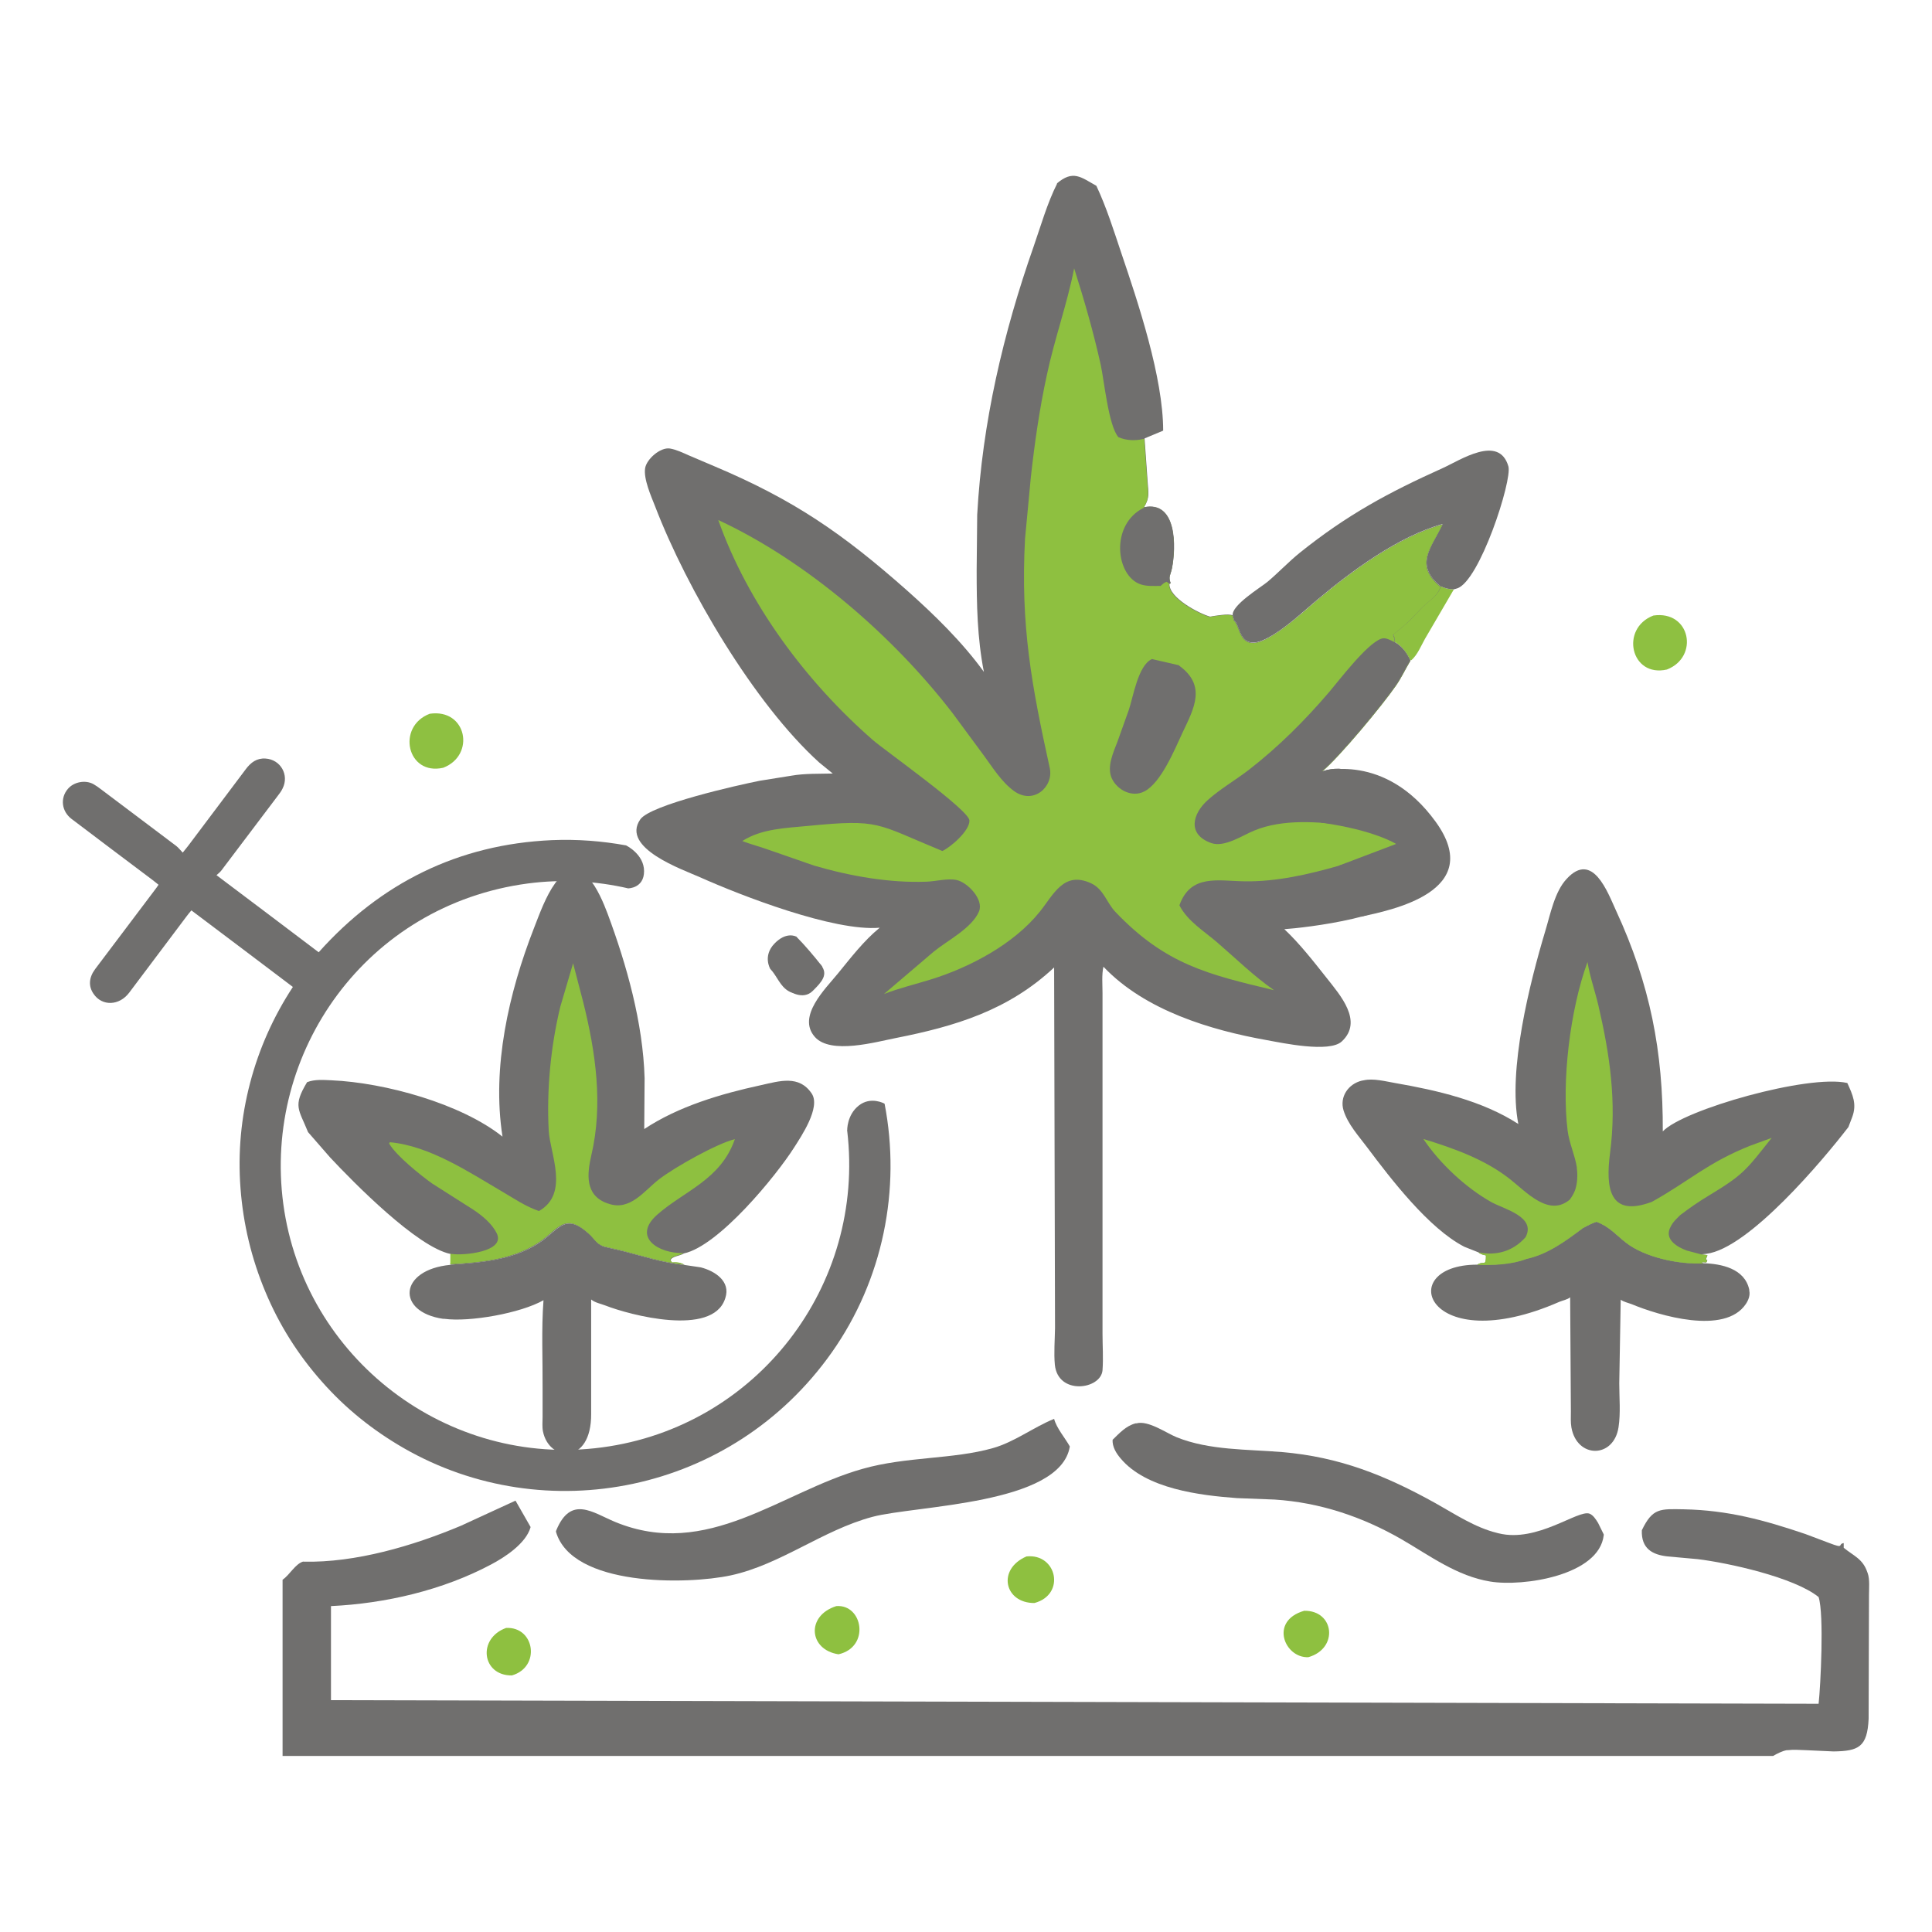 <?xml version="1.0" encoding="UTF-8"?><svg id="Layer_1" xmlns="http://www.w3.org/2000/svg" viewBox="0 0 107 107"><defs><style>.cls-1{fill:#706f6e;}.cls-1,.cls-2,.cls-3{stroke-width:0px;}.cls-2{fill:#8ec041;}.cls-3{fill:#8ec040;}</style></defs><path class="cls-3" d="m79.78,32.47c.24.11.48.17.74.17l-1.6,2.74c-.22.39-.41.88-.75,1.18h-.07c-.2-.42-.46-.79-.88-1.02.01-.15,0-.24-.05-.38l-.02-.04s.75-.62.89-.76l.73-.76c.33-.33.89-.66,1-1.14Z"/><path class="cls-1" d="m68.27,34.08c-.07-.56,1.54-1.54,1.92-1.85.62-.52,1.17-1.11,1.8-1.62,2.62-2.1,4.9-3.33,7.9-4.68.98-.44,3.13-1.89,3.65-.1.22.77-1.6,6.39-2.85,6.76l-.17.05c-.26,0-.5-.06-.74-.17-1.47-1.22-.49-2.15.12-3.45-2.45.68-5.06,2.61-6.96,4.21-.86.72-1.76,1.59-2.75,2.11-1.6.85-1.48-.76-1.84-.98l-.08-.29Z"/><path class="cls-1" d="m87.69,68c.24-.13.46-.25.73-.34.7.25,1.06.71,1.63,1.15,1.05.82,2.93,1.22,4.27,1.15,1.01.03,2.31.29,2.56,1.47v.05c.06.26-.05.53-.19.74-1.17,1.74-4.83.63-6.32.01-.18-.07-.46-.13-.61-.25l-.08,4.63c0,.79.08,1.65-.04,2.43-.26,1.74-2.3,1.75-2.61.02-.05-.28-.03-.6-.03-.88l-.04-6.33c-.16.13-.41.17-.6.25-7.36,3.22-9.21-2.05-4.55-2.06.86.03,1.93-.02,2.73-.33,1.2-.26,2.19-1,3.15-1.72Z"/><path class="cls-1" d="m24.95,70.04c1.67-.11,3.43-.25,4.87-1.18,1.14-.74,1.44-1.73,2.78-.55.39.34.46.65.99.77l.91.21c1.17.3,2.22.65,3.43.77l.88.13c.78.2,1.67.77,1.36,1.7l-.02.06c-.72,2.08-5.25.89-6.63.35-.26-.1-.56-.15-.78-.33v6.33c.02,2.86-2.34,2.66-2.67.97-.05-.25-.02-.54-.02-.8v-1.58c.01-1.62-.07-3.27.05-4.88-1.27.72-4.09,1.22-5.49,1.03h-.07c-2.61-.38-2.46-2.72.41-2.99Z"/><path class="cls-1" d="m81.88,69.36l-.78-.31c-1.97-1.01-4.08-3.77-5.37-5.49-.47-.63-1.08-1.29-1.32-2.06-.23-.75.26-1.47,1.01-1.65l.11-.02c.53-.12,1.21.06,1.73.15,2.31.4,4.84.98,6.83,2.27-.59-2.98.63-7.81,1.49-10.68.28-.92.52-2.19,1.19-2.9,1.44-1.56,2.27.76,2.73,1.76,1.89,4.09,2.61,7.8,2.59,12.23,1.12-1.2,8.07-3.18,10.22-2.68.3.66.54,1.17.27,1.89l-.21.55c-1.4,1.82-5.52,6.73-7.87,7.02l-.28.03.34.04c0,.13-.1.16-.06.27h.06c-.03.1-.01.05-.06.14l-.25-.02s.06.04.07.07c-1.34.07-3.23-.33-4.27-1.15-.56-.44-.93-.9-1.63-1.15-.26.09-.48.21-.73.34-.96.72-1.95,1.46-3.15,1.72-.8.31-1.88.36-2.73.32.38-.26.49.14.49-.52-.13-.03-.24-.05-.35-.12l-.07-.05Z"/><path class="cls-3" d="m86.96,66.41c.11-.16.2-.3.27-.49l.02-.06c.11-.34.13-.8.08-1.15v-.06c-.11-.69-.42-1.33-.51-2.03-.34-2.72.13-6.69,1.1-9.34.13.8.41,1.59.6,2.39.64,2.74,1.02,5.36.65,8.18-.26,1.98-.03,3.59,2.32,2.71,2.05-1.14,3.1-2.18,5.45-3.11l1.18-.43c-1.42,1.79-1.55,2.03-3.49,3.2-.55.33-1.07.69-1.58,1.08-.21.21-.42.4-.54.67l-.03.06c-.27.64.42,1.04.94,1.23l.79.21.34.04c0,.13-.1.16-.06.27h.06c-.03.1-.01.05-.06.14l-.25-.02s.06.04.07.07c-1.34.07-3.23-.33-4.27-1.15-.56-.44-.93-.9-1.63-1.15-.26.09-.48.21-.73.34-.96.72-1.95,1.46-3.15,1.72-.8.31-1.88.36-2.73.32.38-.26.49.14.49-.52-.13-.03-.24-.05-.35-.12l-.07-.05c1,.2,1.92-.05,2.62-.84.6-1.13-1.18-1.55-1.89-1.94-1.41-.79-2.86-2.14-3.77-3.5,1.66.51,3.39,1.12,4.78,2.21.92.72,2.18,2.15,3.35,1.13Z"/><path class="cls-1" d="m17.02,59.93c.41-.16.9-.12,1.34-.1,2.96.13,7.17,1.29,9.47,3.12-.6-3.84.35-7.98,1.74-11.54.32-.82.66-1.78,1.18-2.5,1.42-1.96,2.48.58,2.9,1.69,1.06,2.85,1.96,6.04,2.05,9.11l-.02,2.82c1.9-1.26,4.25-1.95,6.46-2.43,1.04-.23,2.12-.58,2.82.47.5.77-.59,2.37-.99,3-.98,1.54-4.16,5.44-6.1,5.85l-.03.02c-.2.12-.64.14-.7.36l.09.13c.25-.02.47,0,.69.13-1.21-.12-2.26-.47-3.43-.77l-.91-.21c-.53-.12-.6-.42-.99-.77-1.34-1.18-1.64-.19-2.78.55-1.45.94-3.2,1.08-4.87,1.18.02-.06.02-.04.02-.1v-.49c-1.85-.37-5.37-3.95-6.68-5.35l-1.22-1.4c-.51-1.27-.86-1.43-.05-2.77Z"/><path class="cls-3" d="m24.96,69.45h.09c.6.09,2.97-.11,2.46-1.15-.27-.54-.8-.97-1.29-1.3l-2.28-1.45c-.63-.45-1.99-1.53-2.39-2.22l.04-.07c2.21.2,4.39,1.66,6.25,2.75.65.38,1.29.82,2.01,1.06,1.7-.96.61-3.19.54-4.45-.12-2.26.11-4.66.64-6.86l.71-2.41.56,2.15c.69,2.77,1.11,5.67.45,8.48-.24,1.04-.36,2.21.87,2.66l.07.02c1.2.43,1.98-.7,2.8-1.34.88-.68,3.22-1.99,4.21-2.23-.79,2.26-2.79,2.85-4.31,4.19-1.39,1.24.08,2.15,1.46,2.12l-.03.02c-.2.12-.64.14-.7.36l.09.13c.25-.02.47,0,.69.13-1.21-.12-2.26-.47-3.43-.77l-.91-.21c-.53-.12-.6-.42-.99-.77-1.34-1.18-1.64-.19-2.78.55-1.45.94-3.2,1.08-4.87,1.18.02-.06.02-.04.02-.1v-.49Z"/><path class="cls-1" d="m58.52,10.17c.91-.78,1.34-.36,2.2.12.56,1.19.96,2.47,1.38,3.72.93,2.74,2.32,6.9,2.32,9.84l-1.03.43.17,2.4c.04.61.13.87-.2,1.41,1.84-.38,1.78,2.23,1.55,3.38-.08.39-.21.45-.07.83l-.07.02c-.06.77,1.63,1.66,2.25,1.83.28-.05,1.03-.18,1.26-.07l.08.29c.36.22.24,1.83,1.84.98.99-.53,1.9-1.39,2.75-2.11,1.9-1.6,4.51-3.53,6.96-4.21-.62,1.3-1.6,2.23-.12,3.45-.11.48-.67.81-1,1.14l-.73.76c-.14.15-.88.74-.89.76l.02.04c.05.14.06.23.05.38.42.23.68.6.88,1.03-.28.46-.5.95-.81,1.39-.7,1.02-3.11,3.94-4.1,4.76,1.33-.51,2.49.26,3.55,1.05l.17.45c.05.34.01.66-.04.99-.12.22-.29.53-.53.65-.2.24-.11.74-.08,1.04l.06.41c.2.26.58.43.86.58.27.22.61.87.66,1.21.23,1.63-5.75,2.28-6.73,2.34.86.81,1.62,1.79,2.35,2.71.73.93,2.04,2.39.83,3.51-.69.64-3.3.08-4.13-.07-3.15-.56-6.75-1.65-9.04-4.04l-.03-.03c-.1.45-.05,1-.05,1.45v18.86c0,.67.05,1.37,0,2.04-.09,1.07-2.47,1.4-2.64-.31-.06-.65,0-1.37.01-2.03l-.05-19.97c-2.54,2.38-5.48,3.26-8.77,3.91-1.08.21-3.6.93-4.48-.06-1.01-1.14.59-2.67,1.28-3.52.72-.88,1.43-1.81,2.31-2.53-2.53.22-7.68-1.78-9.94-2.79-.96-.43-4.42-1.62-3.32-3.21.56-.81,5.41-1.9,6.62-2.14l1.75-.28c.74-.13,1.54-.1,2.29-.12,0,0-.67-.54-.75-.61-3.6-3.26-7.33-9.6-9.09-14.19-.22-.56-.65-1.52-.55-2.12.09-.5.84-1.16,1.37-1.08.36.06.73.24,1.07.39l1.41.6c4.4,1.86,7.09,3.72,10.63,6.85,1.53,1.36,3.08,2.87,4.28,4.53-.37-1.89-.4-3.73-.4-5.64l.03-3.06c.28-5.1,1.44-10.06,3.13-14.87.4-1.15.75-2.39,1.3-3.48Z"/><path class="cls-3" d="m76.32,47.33c-.72.13-1.44.4-2.15.61-1.66.48-3.49.9-5.24.87-1.47-.02-2.99-.42-3.61,1.33.45.88,1.37,1.43,2.1,2.06,1.03.89,2.02,1.86,3.14,2.64-3.63-.87-6-1.41-8.79-4.34-.49-.52-.64-1.25-1.34-1.58-1.51-.7-2.07.61-2.84,1.57-1.44,1.8-3.87,3.08-6.02,3.75-.87.27-1.75.48-2.61.81l2.77-2.36c.74-.6,2.1-1.29,2.49-2.21.28-.67-.64-1.61-1.23-1.74-.49-.11-1.16.07-1.66.09-2.07.08-4.26-.31-6.24-.89l-2.56-.89c-.47-.17-.95-.29-1.42-.47,1.07-.69,2.43-.72,3.65-.84,4.01-.39,3.73-.13,7.43,1.39.45-.2,1.52-1.12,1.5-1.69-.02-.58-4.66-3.86-5.33-4.44-3.71-3.23-6.94-7.57-8.58-12.2,4.93,2.29,9.71,6.45,12.98,10.7l1.72,2.33c.5.68.99,1.48,1.68,1.98,1.08.78,2.2-.24,1.98-1.27-1-4.55-1.63-7.89-1.37-12.71l.32-3.39c.21-1.9.48-3.8.89-5.68.42-1.99,1.12-3.91,1.51-5.9.56,1.77,1.07,3.53,1.47,5.34.19.85.43,3.38.98,4.01.42.19.94.21,1.38.1h.05s.17,2.39.17,2.39c.04.61.13.87-.2,1.41,1.84-.38,1.78,2.23,1.55,3.38-.08.39-.21.45-.07.83l-.07.02c-.06.77,1.63,1.66,2.25,1.83.28-.05,1.03-.18,1.26-.07l.08.29c.36.22.24,1.83,1.84.98.99-.53,1.9-1.39,2.75-2.11,1.9-1.6,4.51-3.53,6.96-4.21-.62,1.3-1.6,2.23-.12,3.45-.11.48-.67.81-1,1.14l-.73.76c-.14.15-.88.74-.89.76l.02.04c.05.14.06.23.05.38.42.23.68.6.88,1.03-.28.46-.5.95-.81,1.39-.7,1.02-3.11,3.94-4.1,4.76,1.33-.51,2.49.26,3.55,1.05l.17.45c.05.34.01.66-.04.99-.12.22-.29.53-.53.65-.2.24,4.1.96,1.53,1.2l-1.55.25Z"/><path class="cls-1" d="m63.35,28.1c1.84-.38,1.78,2.23,1.55,3.38-.08.39-.21.45-.07.83l-.07.02-.15-.11c-.14.05-.22.13-.33.23-.37,0-.74.03-1.09-.08-1.4-.45-1.73-3.32.16-4.25Z"/><path class="cls-1" d="m65.24,36.82c1.61,1.12.9,2.39.25,3.76-.43.92-1.18,2.77-2.11,3.25-.67.35-1.49-.06-1.8-.71-.3-.65.08-1.44.31-2.05l.63-1.76c.24-.71.51-2.47,1.28-2.81l1.43.33Z"/><path class="cls-1" d="m76.34,45.88c-.52.07-1.13-.09-1.66-.16-1.68-.21-3.62-.38-5.22.28-.66.27-1.65.95-2.38.69-1.35-.48-1.03-1.63-.19-2.38.69-.62,1.53-1.1,2.27-1.67,1.65-1.28,3.1-2.73,4.46-4.32.56-.66,2.06-2.64,2.86-2.94.25-.1.51.07.74.18.42.23.68.6.88,1.03-.28.46-.5.95-.81,1.39-.7,1.02-3.11,3.94-4.1,4.76,1.33-.51,2.49.26,3.55,1.05l.17.45c.05.34.01.66-.04.99-.12.22-.29.53-.53.65Z"/><path class="cls-3" d="m28.03,90.16c1.59-.08,1.93,2.17.32,2.63-1.66.02-1.93-2.05-.32-2.63Z"/><path class="cls-3" d="m72.23,89.21c1.67-.03,1.92,2.09.23,2.57-1.31.06-2.18-2.01-.23-2.57Z"/><path class="cls-3" d="m46.32,88.95c1.47-.11,1.88,2.27.12,2.67-1.65-.25-1.81-2.14-.12-2.67Z"/><path class="cls-3" d="m56.85,86.2c1.68-.18,2.19,2.11.44,2.58-1.66.01-2.09-1.87-.44-2.58Z"/><path class="cls-1" d="m61.62,79.74c.38-.37.74-.77,1.27-.91h.05c.65-.18,1.66.54,2.23.77,1.81.73,3.92.66,5.83.82,3.19.27,5.73,1.29,8.5,2.83,1.09.61,2.19,1.35,3.42,1.65l.08.02c2.14.53,4.39-1.32,5.03-1.09.21.08.37.34.48.52l.31.63v.04c-.25,2.24-4.48,2.87-6.29,2.57-1.84-.3-3.34-1.43-4.91-2.34-2.17-1.25-4.53-2.04-7.03-2.2l-2.08-.08c-2.05-.15-5.03-.51-6.44-2.19-.25-.29-.48-.66-.45-1.06Z"/><path class="cls-1" d="m30.79,84.82l.02-.07c.81-1.95,2.01-.98,3.26-.46,5.11,2.11,9.16-1.66,13.7-2.94,2.42-.69,5.01-.52,7.22-1.15,1.18-.33,2.24-1.15,3.39-1.62.13.51.61,1.06.87,1.53-.52,3.23-8.55,3.26-10.94,3.9-2.76.74-5.07,2.64-7.84,3.24-2.42.52-8.8.63-9.68-2.42Z"/><path class="cls-1" d="m16.8,86.49c2.89.07,6.09-.88,8.73-1.99l3.02-1.39.83,1.45v.04c-.27.9-1.43,1.65-2.19,2.05-2.67,1.42-5.85,2.16-8.86,2.3v5.21s82.39.2,82.39.2c.11-1,.31-4.94,0-5.91-1.36-1.1-5.04-1.9-6.7-2.1l-1.66-.15c-.84-.09-1.47-.43-1.43-1.45.6-1.25,1.02-1.18,2.33-1.16,2.43.05,4.43.59,6.73,1.37l1.3.49c.91.35.46.07.82.01v.26c.56.46,1.06.61,1.31,1.36l.02.05c.12.35.07.84.07,1.21l-.02,6.85c-.07,1.57-.56,1.79-1.94,1.81l-1.54-.07c-.33-.01-.68-.04-1,0h-.06c-.25.05-.53.19-.75.32H15.65v-9.76c.4-.27.7-.88,1.15-1.01Z"/><path class="cls-2" d="m91.57,34.09c2.05-.3,2.55,2.29.75,2.99-2.01.46-2.61-2.28-.75-2.99Z"/><path class="cls-2" d="m23.8,39.53c2.05-.3,2.55,2.29.75,2.99-2.01.46-2.61-2.28-.75-2.99Z"/><path class="cls-1" d="m73.18,42.73s3.52-1.1,6.33,2.78c2.81,3.88-2.5,4.9-4.14,5.26-1.26-2.09-1.21-2.83-1.21-2.83l3.16-1.2s-1.2-.77-4.15-1.18c-.45-2.32,0-2.83,0-2.83Z"/><path class="cls-1" d="m45.47,53.83c-.13-.17.16-.18.03-.35-.4-.51-.94-1.15-1.41-1.62l-1.43,1.8c.38.4.54.97,1.03,1.24.38.21.64-.05.79.17l.99-1.24Z"/><path class="cls-1" d="m46.92,62.62c1.02,8.58-5,16.4-13.57,17.54-8.57,1.15-16.51-4.93-17.66-13.48-1.13-8.41,4.6-16.56,13.54-17.75,1.9-.25,3.78-.14,5.56.27l-.12-2.38c-1.32-.24-2.69-.35-4.11-.29-5.17.23-9.48,2.37-12.91,6.21-1.86-1.41-3.72-2.81-5.66-4.27.07-.07.19-.15.27-.26,1.04-1.37,2.08-2.75,3.12-4.13.1-.13.2-.26.27-.41.38-.75-.11-1.61-.95-1.66-.48-.03-.81.22-1.08.58-1.06,1.41-2.12,2.82-3.18,4.23-.08.11-.17.21-.32.4-.13-.13-.23-.27-.36-.37-1.39-1.05-2.78-2.09-4.17-3.14-.13-.1-.27-.2-.41-.28-.45-.25-1.09-.13-1.42.26-.44.51-.35,1.25.21,1.67,1.49,1.13,2.98,2.25,4.47,3.37.11.08.21.17.34.27-.08.12-.15.22-.23.32-1.09,1.45-2.19,2.9-3.28,4.35-.35.47-.38.95-.09,1.37.47.7,1.43.67,1.98-.07,1.06-1.41,2.12-2.82,3.18-4.23.09-.12.18-.23.26-.32,1.89,1.42,3.74,2.82,5.62,4.24-1.07,1.63-1.87,3.41-2.37,5.32-.5,1.91-.68,3.85-.53,5.83.15,1.99.61,3.9,1.38,5.74.76,1.82,1.8,3.47,3.11,4.95,1.31,1.49,2.83,2.71,4.55,3.7,7.82,4.5,18.17,2.53,23.7-5.29,2.84-4.02,3.85-9.04,2.93-13.79l-2.06,1.49Z"/><path class="cls-1" d="m34.79,49.2s.88,0,.88-.95-1-1.43-1-1.43l-1.02.38,1.13,1.99Z"/><path class="cls-1" d="m42.66,53.66s-.43-.71.23-1.4,1.2-.39,1.2-.39v1.21l-1.43.59Z"/><path class="cls-1" d="m43.71,54.89s.76.52,1.29,0,.88-.92.47-1.44-1.76,1.44-1.76,1.44Z"/><path class="cls-1" d="m46.92,62.62s-.03-.86.64-1.39,1.42-.11,1.42-.11l-.52,2.02-1.54-.52Z"/></svg>